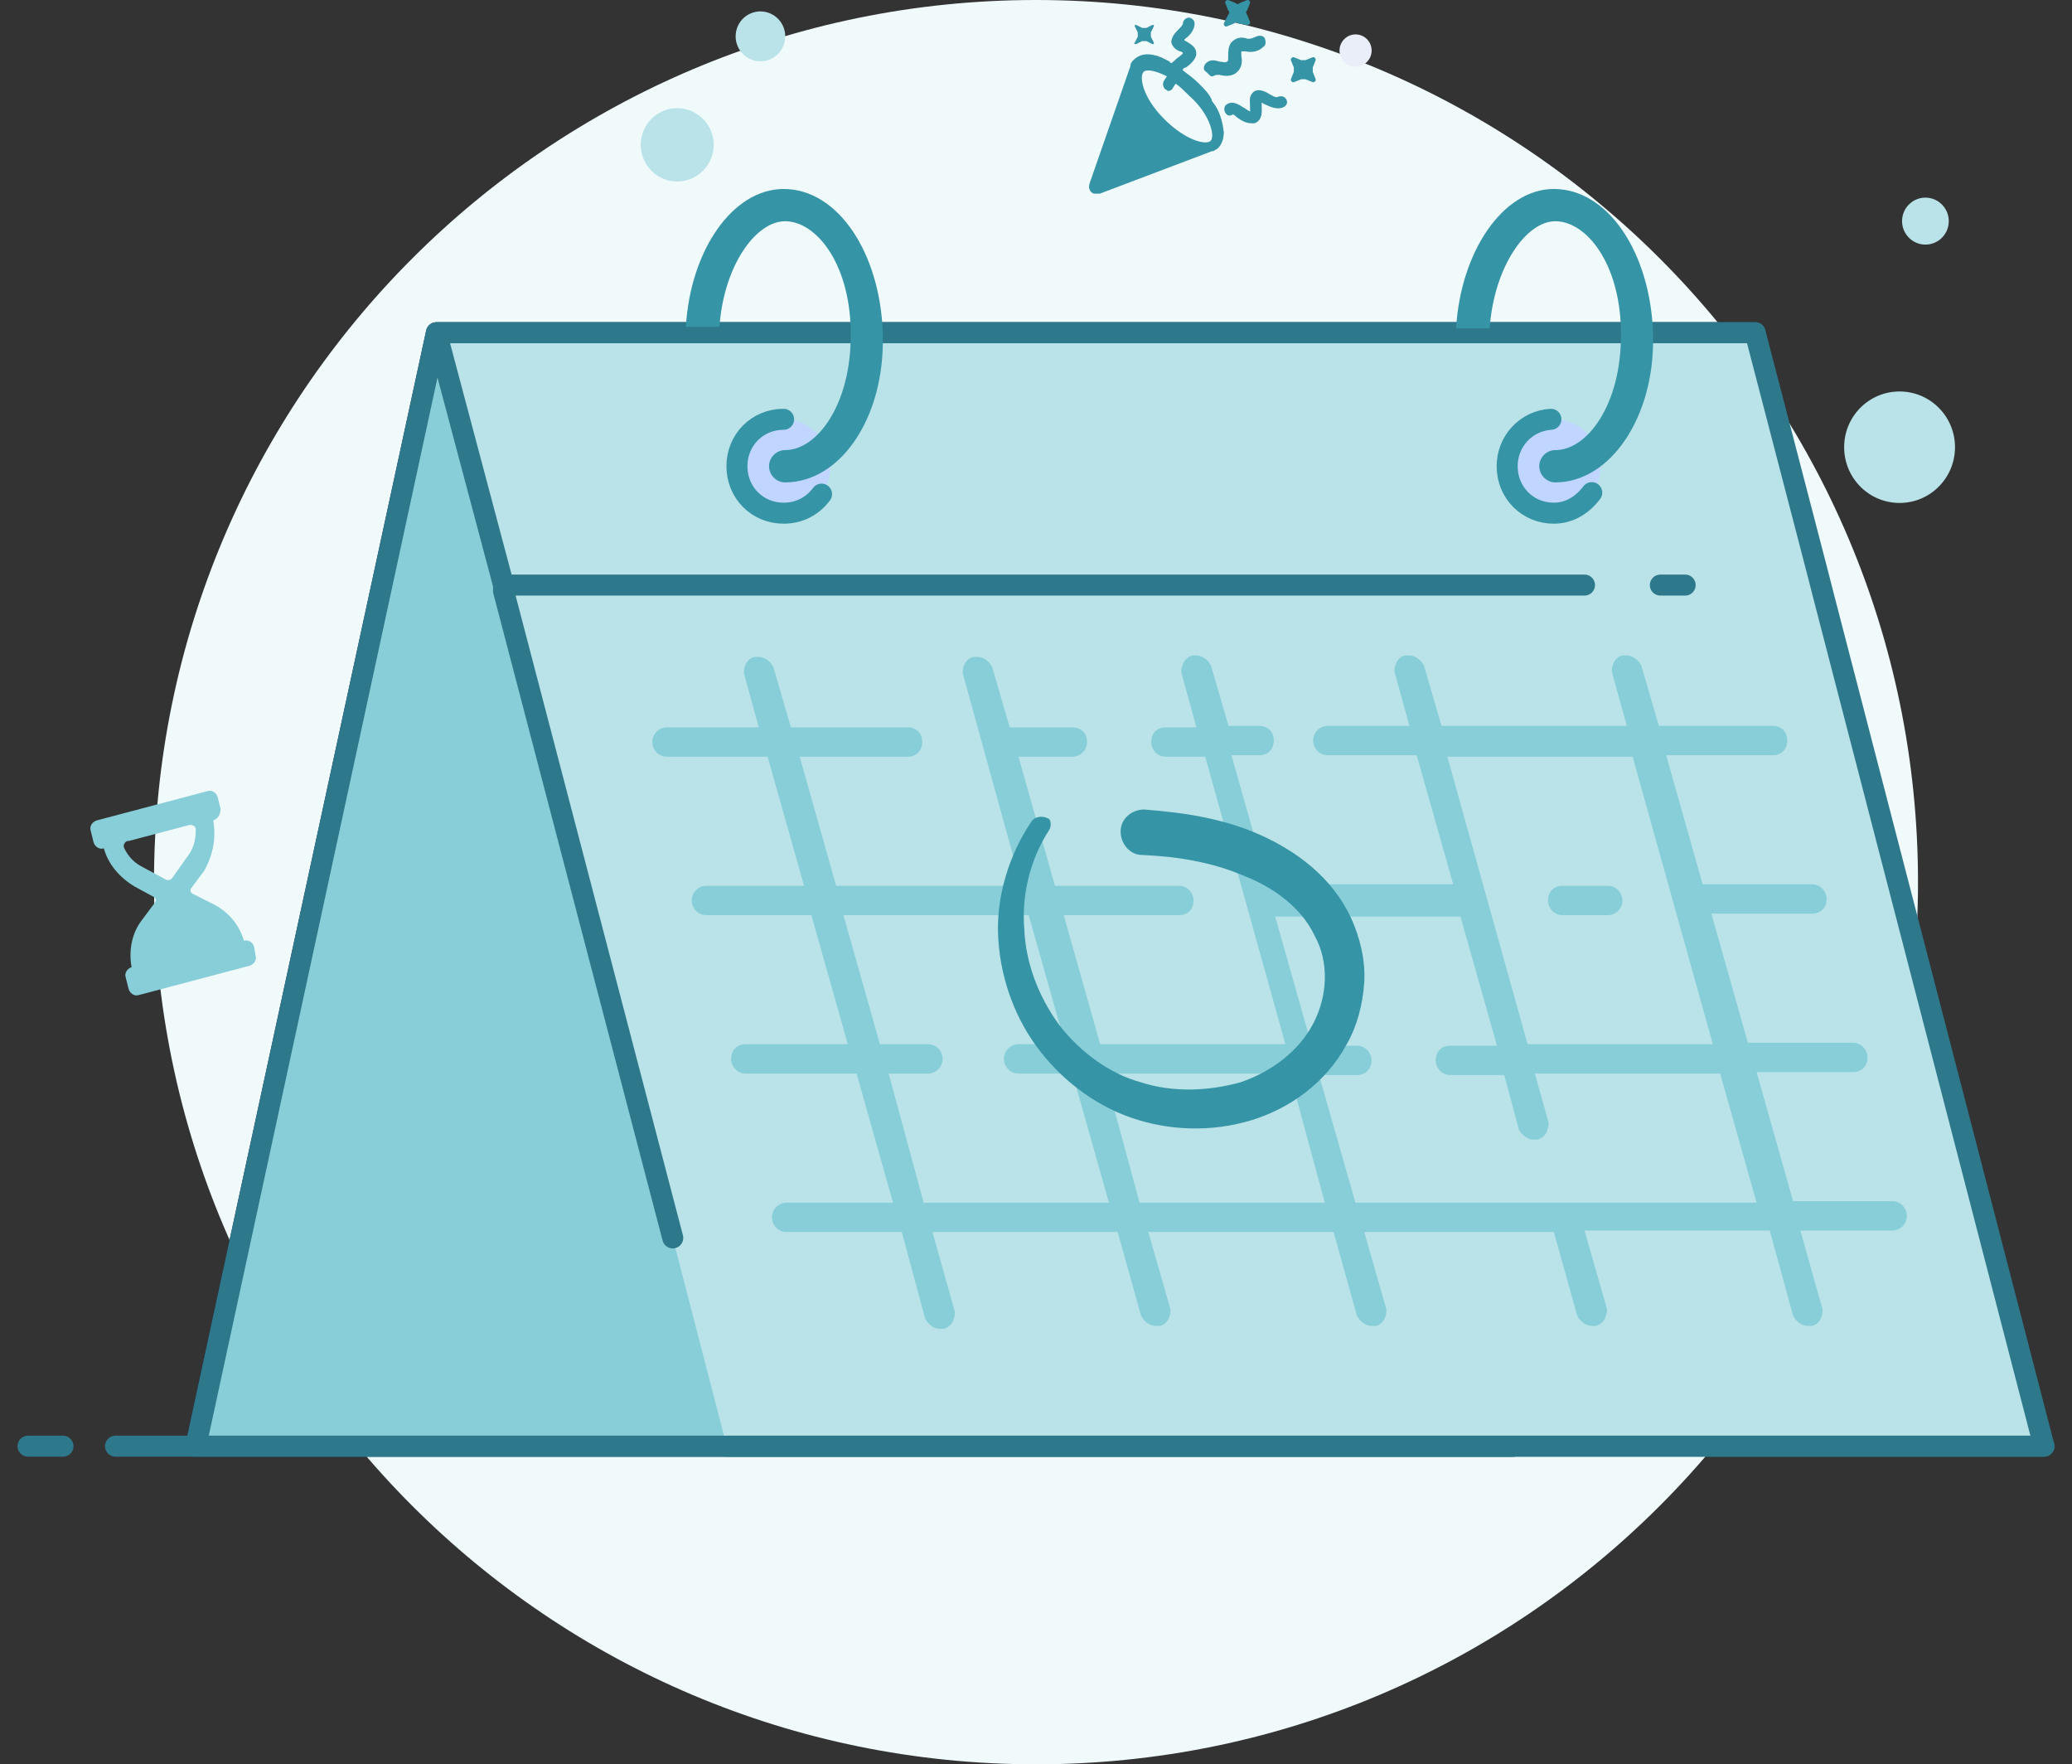 <svg width="74" height="63" viewBox="0 0 74 63" fill="none" xmlns="http://www.w3.org/2000/svg">
<rect x="0" y="0" width="74" height="63" fill="#333333" stroke="none"/>
<g id="09">
<g id="Group">
<path id="Vector" d="M37 63C54.397 63 68.5 48.897 68.5 31.5C68.5 14.103 54.397 0 37 0C19.603 0 5.5 14.103 5.5 31.5C5.5 48.897 19.603 63 37 63Z" fill="#F0FAFB"/>
<path id="Hourglass 3 1" d="M7.616 29.297C7.773 29.245 7.877 29.088 7.877 28.878L7.773 28.459C7.721 28.302 7.564 28.197 7.408 28.25L3.449 29.297C3.292 29.349 3.188 29.507 3.24 29.664L3.344 30.083C3.396 30.24 3.553 30.345 3.709 30.292C3.865 30.869 4.282 31.34 4.803 31.654L5.48 32.021C5.585 32.074 5.585 32.178 5.532 32.231L5.064 32.859C4.699 33.331 4.595 33.959 4.699 34.535C4.543 34.588 4.438 34.745 4.49 34.902L4.595 35.321C4.647 35.478 4.803 35.583 4.959 35.531L8.919 34.483C9.075 34.431 9.179 34.274 9.127 34.116L9.075 33.802C9.023 33.645 8.867 33.54 8.71 33.593C8.554 33.016 8.137 32.545 7.616 32.283L6.887 31.916C6.783 31.864 6.783 31.759 6.835 31.707L7.304 31.078C7.616 30.502 7.721 29.926 7.616 29.297ZM6.679 30.607L6.158 31.34C6.106 31.445 5.949 31.445 5.897 31.392L5.116 30.973C4.803 30.816 4.595 30.607 4.438 30.292C4.386 30.188 4.438 30.083 4.543 30.03C4.543 30.03 4.543 30.03 4.595 30.03L6.783 29.454C6.887 29.454 6.991 29.507 6.991 29.611C6.991 29.611 6.991 29.611 6.991 29.664C6.991 30.03 6.887 30.345 6.679 30.607Z" fill="#88CED8"/>
<path id="Vector_2" d="M69.177 17.438C69.985 16.697 70.041 15.438 69.303 14.626C68.566 13.815 67.314 13.758 66.506 14.499C65.699 15.241 65.643 16.5 66.38 17.312C67.118 18.123 68.37 18.18 69.177 17.438Z" fill="#B9E3E8"/>
<path id="Vector_3" d="M24.589 6.417C25.273 6.194 25.647 5.455 25.425 4.767C25.202 4.079 24.468 3.703 23.784 3.926C23.099 4.15 22.725 4.889 22.948 5.576C23.17 6.264 23.905 6.641 24.589 6.417Z" fill="#B9E3E8"/>
<path id="Vector_4" d="M27.432 2.146C27.897 1.994 28.152 1.491 28.001 1.023C27.849 0.555 27.349 0.299 26.884 0.451C26.419 0.603 26.165 1.105 26.316 1.573C26.467 2.041 26.967 2.298 27.432 2.146Z" fill="#B9E3E8"/>
<path id="Vector_5" d="M69.328 8.515C69.668 8.202 69.691 7.672 69.38 7.33C69.07 6.988 68.542 6.964 68.202 7.277C67.862 7.589 67.839 8.119 68.149 8.461C68.46 8.803 68.988 8.827 69.328 8.515Z" fill="#B9E3E8"/>
<path id="Vector_6" d="M48.8 2.231C49.034 2.016 49.05 1.651 48.837 1.416C48.623 1.181 48.26 1.165 48.027 1.38C47.793 1.594 47.777 1.959 47.99 2.194C48.204 2.429 48.566 2.446 48.8 2.231Z" fill="#EAEEF9"/>
<g id="Party 1">
<path id="Path 665 1" d="M42.821 2.987C42.665 2.829 42.457 2.672 42.248 2.515V2.463C42.248 2.463 42.3 2.41 42.353 2.41C42.509 2.306 42.665 2.149 42.717 1.991C42.769 1.677 42.509 1.572 42.353 1.468C42.353 1.468 42.3 1.468 42.3 1.415L42.353 1.363C42.509 1.258 42.665 1.048 42.665 0.839C42.665 0.734 42.561 0.629 42.457 0.629C42.353 0.629 42.248 0.734 42.248 0.839C42.248 0.891 42.144 0.996 42.092 1.048C41.988 1.153 41.832 1.31 41.832 1.52C41.884 1.677 41.988 1.782 42.144 1.834C42.196 1.834 42.248 1.887 42.248 1.887C42.248 1.939 42.144 1.991 42.092 2.044C41.988 2.096 41.936 2.201 41.832 2.253C41.832 2.253 41.779 2.253 41.779 2.201C41.675 2.149 41.571 2.096 41.467 2.044C41.415 2.044 41.363 1.991 41.311 1.991C40.946 1.887 40.685 1.939 40.477 2.149C40.425 2.201 40.373 2.253 40.373 2.358L38.914 6.549C38.862 6.706 38.914 6.863 39.07 6.915C39.123 6.915 39.227 6.915 39.279 6.915L43.29 5.396H43.342C43.395 5.344 43.447 5.344 43.499 5.292C43.655 5.134 43.707 4.925 43.707 4.715C43.655 4.296 43.551 3.93 43.29 3.615C43.238 3.406 43.03 3.196 42.821 2.987ZM43.238 5.03C43.082 5.187 42.353 5.03 41.571 4.244C40.79 3.458 40.685 2.725 40.842 2.568C40.946 2.463 41.258 2.515 41.675 2.725L41.571 2.882C41.519 2.987 41.519 3.091 41.623 3.196C41.675 3.196 41.675 3.249 41.727 3.249C41.779 3.249 41.884 3.196 41.884 3.144L41.988 2.987C42.144 3.091 42.3 3.249 42.457 3.406C43.238 4.087 43.395 4.872 43.238 5.03Z" fill="#3594A5"/>
<path id="Path 666 1" d="M45.634 3.458C45.582 3.511 45.426 3.406 45.322 3.353C45.166 3.248 44.905 3.144 44.749 3.301C44.592 3.458 44.645 3.615 44.645 3.825C44.645 3.877 44.645 3.93 44.645 3.982C44.54 3.93 44.488 3.877 44.384 3.825C44.228 3.72 43.967 3.563 43.759 3.773C43.707 3.877 43.707 3.982 43.811 4.087C43.863 4.14 43.967 4.14 44.019 4.087C44.071 4.087 44.123 4.14 44.176 4.192C44.332 4.297 44.488 4.402 44.697 4.402C44.749 4.402 44.749 4.402 44.801 4.402C45.113 4.297 45.061 3.93 45.061 3.773C45.061 3.773 45.061 3.72 45.061 3.668C45.113 3.668 45.113 3.72 45.166 3.72C45.374 3.825 45.634 3.93 45.843 3.825C45.947 3.773 45.999 3.668 45.947 3.563C45.895 3.458 45.791 3.406 45.634 3.458C45.687 3.458 45.634 3.458 45.634 3.458Z" fill="#3594A5"/>
<path id="Path 667 1" d="M43.291 2.726C43.343 2.726 43.395 2.673 43.447 2.673C43.499 2.673 43.551 2.673 43.551 2.673C43.76 2.726 43.968 2.726 44.124 2.621C44.333 2.464 44.385 2.254 44.333 1.992C44.333 1.939 44.333 1.834 44.333 1.834C44.385 1.834 44.437 1.834 44.489 1.834C44.697 1.887 44.958 1.834 45.114 1.677C45.218 1.625 45.218 1.468 45.166 1.363C45.114 1.258 44.958 1.258 44.854 1.31C44.75 1.363 44.593 1.415 44.489 1.363C44.281 1.31 44.124 1.363 43.968 1.52C43.864 1.677 43.864 1.834 43.864 1.992C43.864 2.149 43.864 2.201 43.812 2.201C43.76 2.254 43.656 2.201 43.551 2.201C43.395 2.149 43.187 2.097 43.03 2.306C42.978 2.411 42.978 2.516 43.082 2.568C43.239 2.726 43.239 2.726 43.291 2.726Z" fill="#3594A5"/>
<path id="Path 668 1" d="M43.707 0.84C43.707 0.892 43.707 0.892 43.759 0.945H43.811L44.072 0.84C44.124 0.787 44.176 0.787 44.228 0.84L44.541 0.892C44.593 0.892 44.593 0.892 44.645 0.84V0.787L44.541 0.525C44.489 0.473 44.489 0.42 44.541 0.368L44.645 0.106C44.645 0.053 44.645 0.053 44.593 0.001H44.541L44.28 0.106C44.228 0.158 44.176 0.158 44.124 0.106L43.863 0.001C43.811 0.001 43.811 0.001 43.759 0.053V0.106L43.863 0.368C43.915 0.42 43.915 0.473 43.863 0.525L43.707 0.84Z" fill="#3594A5"/>
<path id="Path 669 1" d="M46.885 2.568C46.885 2.515 46.885 2.463 46.885 2.41L46.989 2.148C46.989 2.096 46.989 2.096 46.937 2.043H46.885L46.624 2.148C46.572 2.148 46.52 2.148 46.468 2.148L46.208 2.043C46.156 2.043 46.156 2.043 46.103 2.096V2.148L46.208 2.41C46.208 2.463 46.208 2.515 46.208 2.568L46.103 2.83C46.103 2.882 46.103 2.882 46.156 2.935H46.208L46.468 2.83C46.52 2.83 46.572 2.83 46.624 2.83L46.885 2.935C46.937 2.935 46.937 2.935 46.989 2.882V2.83L46.885 2.568Z" fill="#3594A5"/>
<path id="Path 670 1" d="M40.581 1.573L40.79 1.468C40.842 1.468 40.894 1.468 40.946 1.468L41.155 1.573H41.207V1.52L41.102 1.31C41.102 1.258 41.102 1.206 41.102 1.153L41.207 0.944V0.891H41.155L40.946 0.996C40.894 0.996 40.842 0.996 40.79 0.996L40.581 0.891H40.529V0.944L40.634 1.153C40.634 1.206 40.634 1.258 40.634 1.31L40.529 1.52C40.477 1.573 40.529 1.573 40.581 1.573C40.581 1.573 40.529 1.573 40.581 1.573Z" fill="#3594A5"/>
</g>
<g id="Calendar 2 1">
<g id="Group_2">
<g id="Group_3">
<path id="Vector_7" d="M54.036 51.641H6.991L15.587 11.882H62.684L54.036 51.641Z" fill="white" stroke="#182052" stroke-width="0.75" stroke-miterlimit="10" stroke-linecap="round" stroke-linejoin="round"/>
<path id="Vector_8" d="M54.036 51.641H6.991L15.587 11.882H62.684L54.036 51.641Z" fill="#88CED8" stroke="#2E788C" stroke-width="0.75" stroke-miterlimit="10" stroke-linecap="round" stroke-linejoin="round"/>
<g id="Vector_9">
<path d="M24.027 44.203L17.983 21.101V20.892L15.587 11.882H62.684L64.716 19.687L65.028 20.892L65.08 21.101L72.999 51.641H25.954" fill="#B9E3E8"/>
<path d="M24.027 44.203L17.983 21.101V20.892L15.587 11.882H62.684L64.716 19.687L65.028 20.892L65.08 21.101L72.999 51.641H25.954" stroke="#2E788C" stroke-width="0.75" stroke-miterlimit="10" stroke-linecap="round" stroke-linejoin="round"/>
</g>
<path id="Vector_10" d="M56.589 20.892H17.984" stroke="#2E788C" stroke-width="0.75" stroke-miterlimit="10" stroke-linecap="round" stroke-linejoin="round"/>
<path id="Vector_11" d="M60.184 20.892H59.298" stroke="#2E788C" stroke-width="0.75" stroke-miterlimit="10" stroke-linecap="round" stroke-linejoin="round"/>
<path id="Vector_12" d="M27.986 18.325C28.907 18.325 29.654 17.574 29.654 16.648C29.654 15.723 28.907 14.972 27.986 14.972C27.066 14.972 26.319 15.723 26.319 16.648C26.319 17.574 27.066 18.325 27.986 18.325Z" fill="#C0D6FF"/>
<path id="Vector_13" d="M29.341 17.644C29.029 18.063 28.56 18.325 27.986 18.325C27.049 18.325 26.319 17.591 26.319 16.648C26.319 15.706 27.049 14.972 27.986 14.972" stroke="#3594A5" stroke-width="0.75" stroke-miterlimit="10" stroke-linecap="round" stroke-linejoin="round"/>
<path id="Vector_14" d="M55.494 18.325C56.415 18.325 57.161 17.574 57.161 16.648C57.161 15.723 56.415 14.972 55.494 14.972C54.574 14.972 53.827 15.723 53.827 16.648C53.827 17.574 54.574 18.325 55.494 18.325Z" fill="#C0D6FF"/>
<path id="Vector_15" d="M56.849 17.591C56.536 18.01 56.067 18.325 55.494 18.325C54.556 18.325 53.827 17.591 53.827 16.648C53.827 15.758 54.504 15.025 55.39 14.972" stroke="#3594A5" stroke-width="0.75" stroke-miterlimit="10" stroke-linecap="round" stroke-linejoin="round"/>
<path id="Vector_16" d="M28.039 17.225C27.726 17.225 27.466 16.963 27.466 16.648C27.466 16.334 27.726 16.072 28.039 16.072C29.185 16.072 30.383 14.448 30.383 11.986C30.383 11.934 30.383 11.829 30.383 11.777C30.331 9.367 29.133 7.9 28.039 7.9C26.997 7.9 25.851 9.472 25.694 11.672H24.496C24.652 8.948 26.163 6.748 27.987 6.748C29.914 6.748 31.425 9.001 31.529 11.882C31.529 11.934 31.529 11.986 31.529 12.039C31.581 14.92 30.018 17.225 28.039 17.225Z" fill="#3594A5"/>
<path id="Vector_17" d="M55.547 17.225C55.234 17.225 54.974 16.963 54.974 16.648C54.974 16.334 55.234 16.072 55.547 16.072C56.693 16.072 57.891 14.448 57.891 11.986C57.891 11.934 57.891 11.829 57.891 11.777C57.839 9.367 56.641 7.9 55.547 7.9C54.505 7.9 53.358 9.524 53.202 11.725H52.004C52.16 9.001 53.671 6.748 55.495 6.748C57.422 6.748 58.933 9.001 59.037 11.882C59.037 11.934 59.037 11.986 59.037 12.039C59.089 14.867 57.526 17.225 55.547 17.225Z" fill="#3594A5"/>
</g>
</g>
</g>
<path id="Vector_18" d="M4.126 51.64H73" stroke="#2E788C" stroke-width="0.75" stroke-miterlimit="10" stroke-linecap="round" stroke-linejoin="round"/>
<path id="Vector_19" d="M1 51.64H2.25" stroke="#2E788C" stroke-width="0.75" stroke-miterlimit="10" stroke-linecap="round" stroke-linejoin="round"/>
<path id="Vector_20" d="M55.807 32.679C55.495 32.679 55.286 32.417 55.286 32.155C55.286 31.84 55.495 31.63 55.807 31.63H57.422C57.735 31.63 57.943 31.892 57.943 32.155C57.943 32.469 57.683 32.679 57.422 32.679H55.807Z" fill="#88CED8"/>
<path id="Vector_21" d="M33.561 47.45C33.353 47.45 33.144 47.293 33.04 47.083L32.207 43.992H28.091C27.778 43.992 27.57 43.731 27.57 43.469C27.57 43.154 27.83 42.945 28.091 42.945H31.894L30.592 38.335H26.632C26.32 38.335 26.111 38.073 26.111 37.811C26.111 37.497 26.32 37.287 26.632 37.287H30.279L28.977 32.678H25.226C24.913 32.678 24.704 32.416 24.704 32.154C24.704 31.84 24.965 31.63 25.226 31.63H28.716L27.414 27.02H23.819C23.506 27.02 23.298 26.758 23.298 26.496C23.298 26.182 23.558 25.973 23.819 25.973H27.101L26.58 24.087C26.528 23.825 26.684 23.511 26.945 23.458C26.997 23.458 27.049 23.458 27.101 23.458C27.309 23.458 27.518 23.615 27.622 23.825L28.247 25.973H32.415C32.728 25.973 32.936 26.182 32.936 26.496C32.936 26.811 32.728 27.02 32.415 27.02H28.56L29.862 31.63H36.479L34.395 24.087C34.343 23.825 34.499 23.511 34.76 23.458C34.812 23.458 34.864 23.458 34.916 23.458C35.124 23.458 35.333 23.615 35.437 23.825L36.062 25.973H38.302C38.615 25.973 38.823 26.182 38.823 26.496C38.823 26.811 38.563 27.02 38.302 27.02H36.374L37.677 31.63H42.105C42.418 31.63 42.626 31.892 42.626 32.154C42.626 32.468 42.418 32.678 42.105 32.678H37.99L39.292 37.287H45.908L43.043 27.02H41.636C41.324 27.02 41.115 26.758 41.115 26.496C41.115 26.182 41.324 25.973 41.636 25.973H42.73L42.209 24.087C42.157 23.93 42.209 23.825 42.262 23.668C42.314 23.563 42.418 23.458 42.574 23.406C42.626 23.406 42.678 23.406 42.73 23.406C42.939 23.406 43.147 23.563 43.252 23.772L43.877 25.92H44.971C45.283 25.92 45.492 26.13 45.492 26.444C45.492 26.758 45.283 26.968 44.971 26.968H43.981L45.283 31.578H51.9L50.597 26.968H47.419C47.107 26.968 46.898 26.706 46.898 26.444C46.898 26.13 47.159 25.92 47.419 25.92H50.337L49.816 24.034C49.764 23.772 49.92 23.458 50.181 23.406C50.233 23.406 50.285 23.406 50.337 23.406C50.545 23.406 50.754 23.563 50.858 23.772L51.483 25.92H58.099L57.579 24.034C57.526 23.772 57.683 23.458 57.943 23.406C57.995 23.406 58.047 23.406 58.099 23.406C58.308 23.406 58.516 23.563 58.62 23.772L59.246 25.92H63.309C63.622 25.92 63.83 26.13 63.83 26.444C63.83 26.758 63.622 26.968 63.309 26.968H59.506L60.809 31.578H64.716C65.029 31.578 65.237 31.84 65.237 32.101C65.237 32.416 65.029 32.625 64.716 32.625H61.121L62.424 37.235H66.175C66.487 37.235 66.696 37.497 66.696 37.759C66.696 38.073 66.487 38.283 66.175 38.283H62.736L64.039 42.892H67.581C67.894 42.892 68.102 43.154 68.102 43.416C68.102 43.731 67.842 43.94 67.581 43.94H64.299L65.081 46.716C65.133 46.978 64.977 47.293 64.716 47.345C64.664 47.345 64.612 47.345 64.56 47.345C64.351 47.345 64.143 47.188 64.039 46.978L63.205 43.94H56.589L57.37 46.664C57.422 46.821 57.37 46.926 57.318 47.083C57.266 47.188 57.162 47.293 57.005 47.345C56.953 47.345 56.901 47.345 56.849 47.345C56.641 47.345 56.432 47.188 56.328 46.978L55.495 43.992H48.722L49.503 46.716C49.555 46.978 49.399 47.293 49.139 47.345C49.087 47.345 49.034 47.345 48.982 47.345C48.774 47.345 48.566 47.188 48.461 46.978L47.628 43.992H41.011L41.793 46.716C41.845 46.978 41.689 47.293 41.428 47.345C41.376 47.345 41.324 47.345 41.272 47.345C41.063 47.345 40.855 47.188 40.751 46.978L39.917 43.992H33.301L34.082 46.769C34.134 46.926 34.082 47.031 34.03 47.188C33.978 47.293 33.874 47.397 33.718 47.45C33.665 47.45 33.613 47.45 33.561 47.45ZM48.409 42.945H62.736L61.434 38.335H54.817L55.286 40.011C55.338 40.169 55.286 40.273 55.234 40.43C55.182 40.535 55.078 40.64 54.922 40.692C54.869 40.692 54.817 40.692 54.765 40.692C54.557 40.692 54.349 40.535 54.244 40.326L53.723 38.388H51.796C51.483 38.388 51.275 38.126 51.275 37.864C51.275 37.549 51.483 37.34 51.796 37.34H53.463L52.16 32.73H45.544L46.846 37.34H48.461C48.774 37.34 48.982 37.602 48.982 37.864C48.982 38.178 48.774 38.388 48.461 38.388H47.107L48.409 42.945ZM40.699 42.945H47.315L46.065 38.335H39.448L40.699 42.945ZM32.988 42.945H39.605L38.302 38.335H36.374C36.062 38.335 35.854 38.073 35.854 37.811C35.854 37.497 36.114 37.287 36.374 37.287H38.042L36.739 32.678H30.123L31.425 37.287H33.144C33.457 37.287 33.665 37.549 33.665 37.811C33.665 38.126 33.405 38.335 33.144 38.335H31.738L32.988 42.945ZM54.557 37.287H61.173L58.308 27.02H51.691L54.557 37.287Z" fill="#88CED8"/>
<path id="Vector_22" d="M37.469 29.639C36.792 30.687 36.479 31.944 36.583 33.201C36.635 34.406 37.104 35.611 37.834 36.606C38.563 37.549 39.605 38.335 40.751 38.649C41.897 39.016 43.148 38.963 44.294 38.649C45.388 38.282 46.378 37.549 46.899 36.554C47.42 35.559 47.472 34.354 46.951 33.411C46.482 32.416 45.492 31.682 44.398 31.263C43.304 30.792 42.054 30.582 40.803 30.53C40.334 30.53 40.022 30.111 40.022 29.692C40.022 29.22 40.439 28.906 40.855 28.906C42.262 29.011 43.669 29.22 44.971 29.796C46.274 30.372 47.576 31.315 48.253 32.782C48.566 33.463 48.774 34.301 48.722 35.087C48.67 35.873 48.462 36.658 48.097 37.287C47.368 38.649 46.065 39.592 44.659 40.011C43.252 40.43 41.741 40.378 40.386 39.906C39.032 39.435 37.834 38.492 37 37.34C36.166 36.187 35.698 34.773 35.645 33.358C35.593 31.944 36.062 30.477 36.844 29.325C36.948 29.168 37.209 29.115 37.417 29.22C37.521 29.22 37.573 29.482 37.469 29.639Z" fill="#3594A5"/>
</g>
</g>
</svg>
